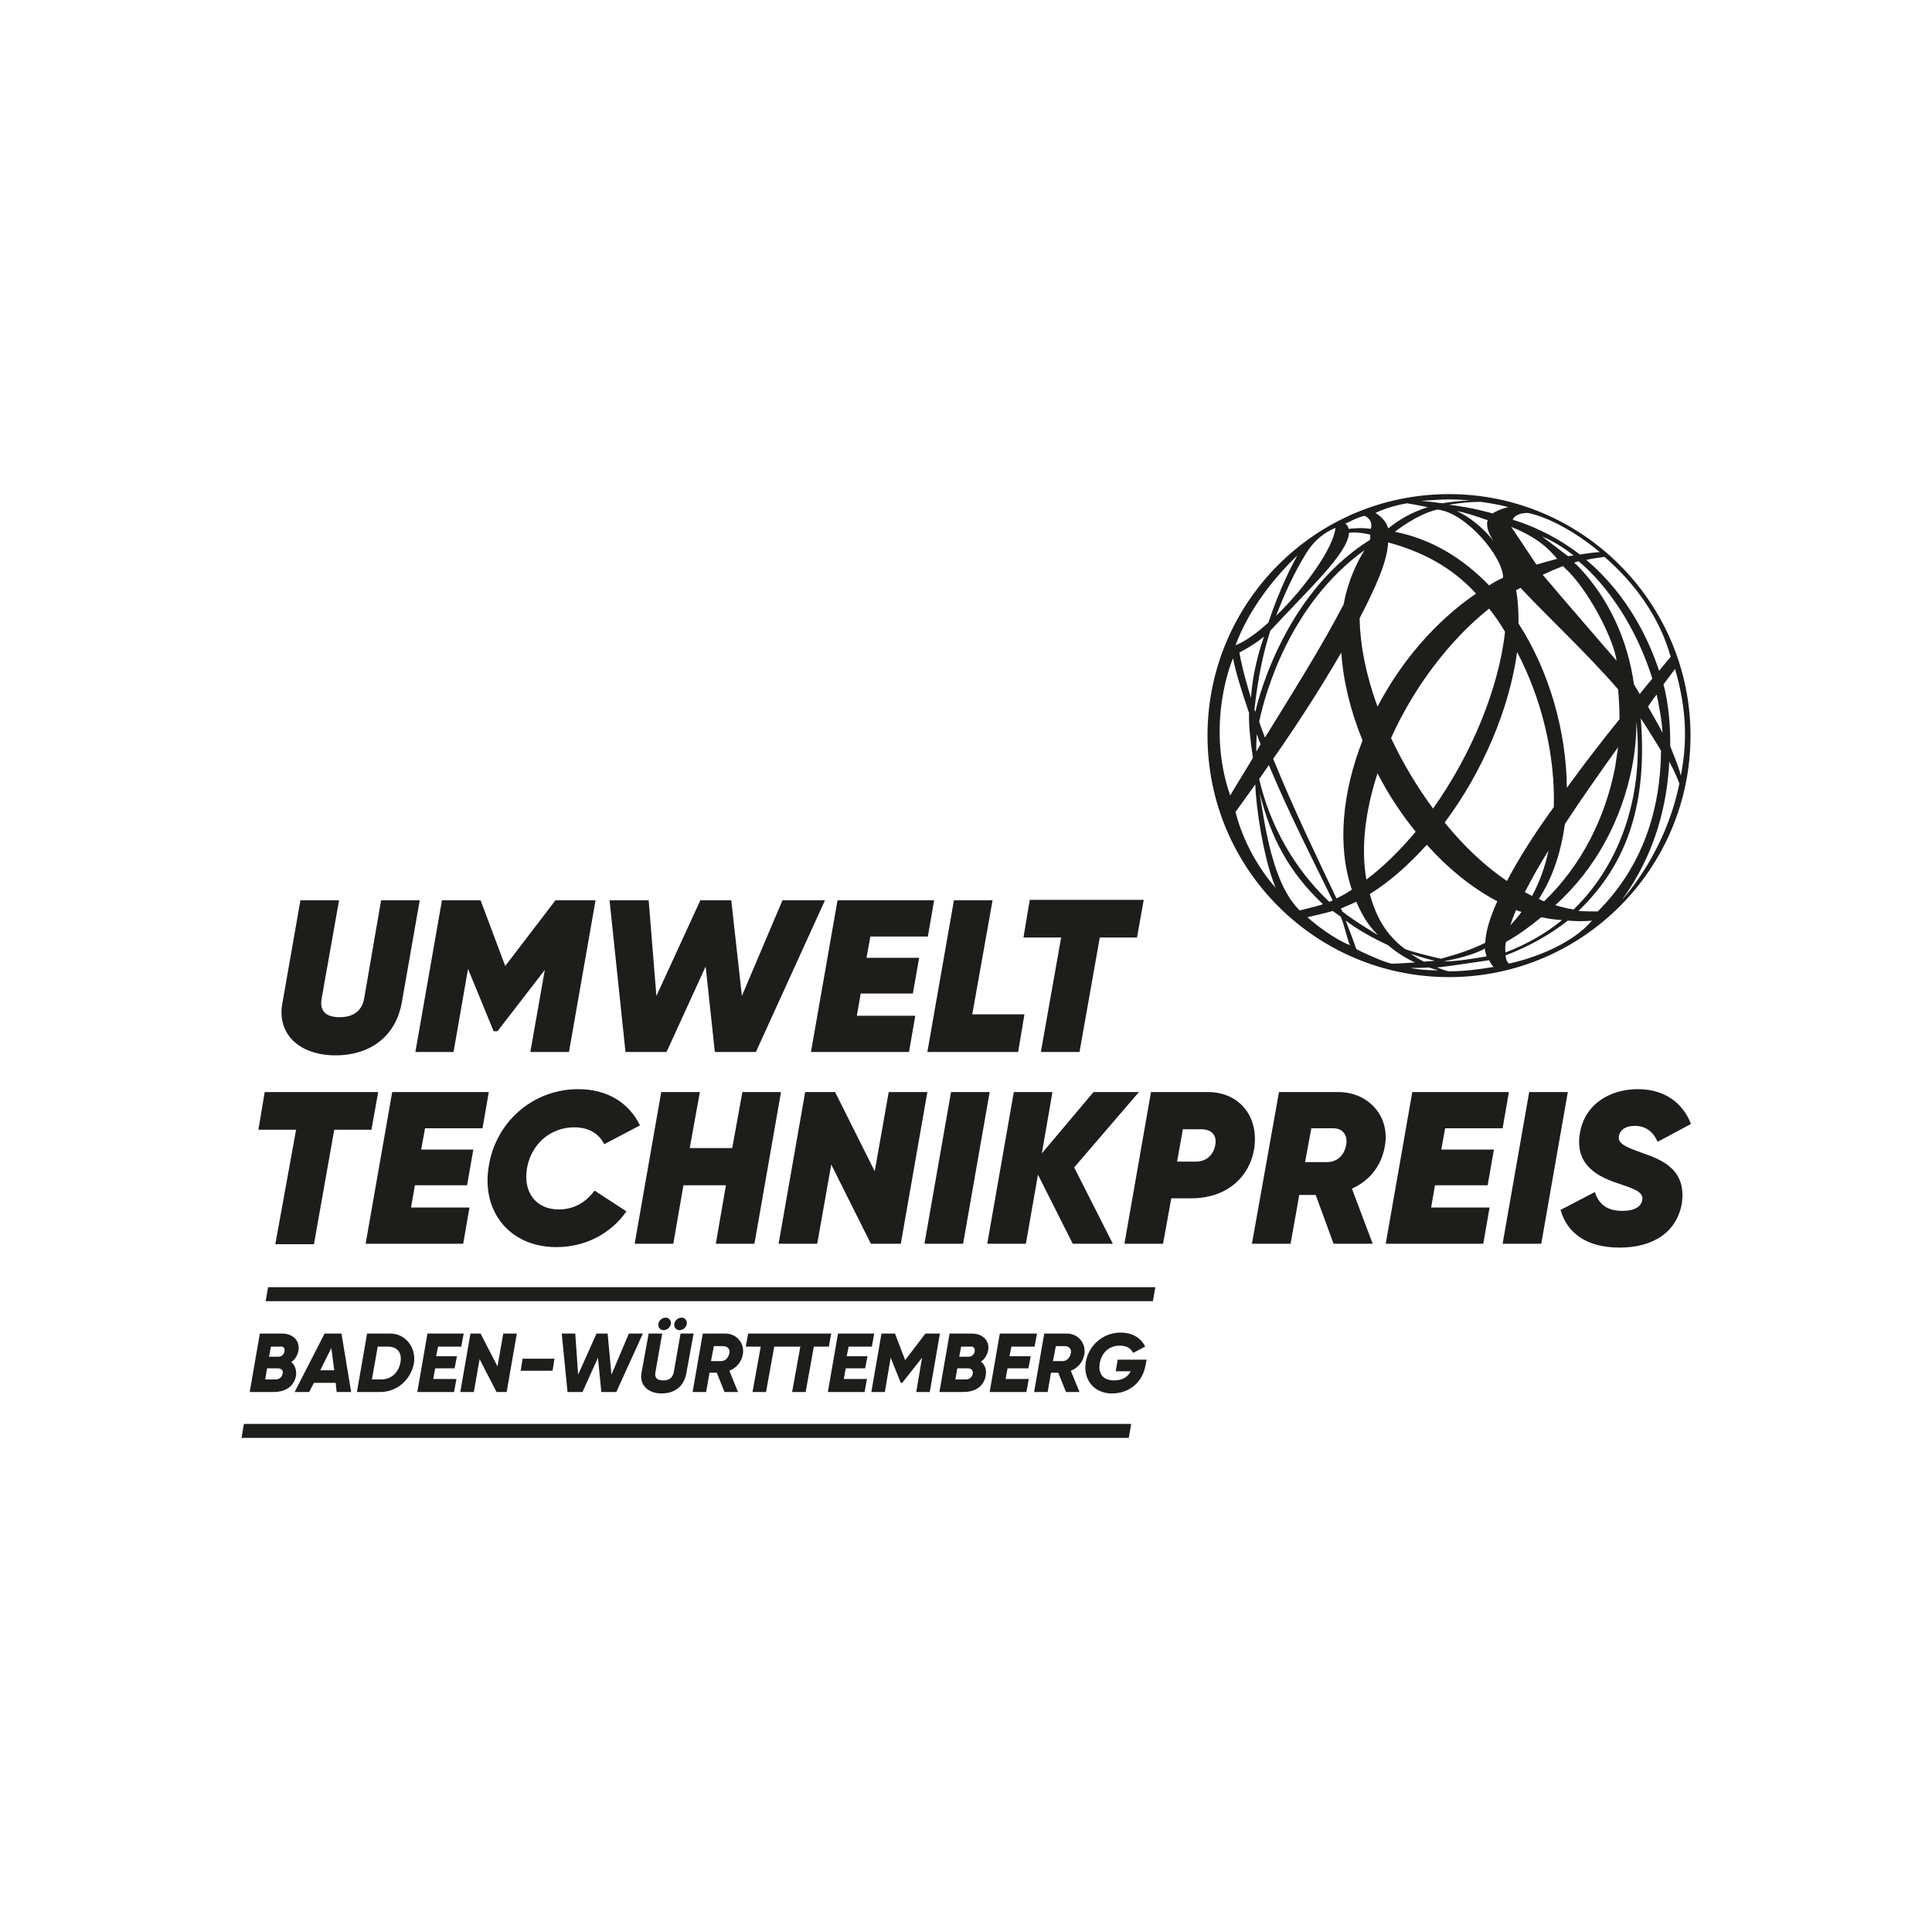 <?xml version="1.0" encoding="UTF-8"?>
<!-- Generator: $$$/GeneralStr/196=Adobe Illustrator 27.6.0, SVG Export Plug-In . SVG Version: 6.00 Build 0)  -->
<svg xmlns="http://www.w3.org/2000/svg" xmlns:xlink="http://www.w3.org/1999/xlink" version="1.1" id="Ebene_1" x="0px" y="0px" viewBox="0 0 400 400" style="enable-background:new 0 0 400 400;" xml:space="preserve">
<style type="text/css">
	.st0{clip-path:url(#SVGID_00000008852958328697759310000013384629700131234215_);fill:#1D1D1B;}
	.st1{fill:#1D1D1B;}
</style>
<g>
	<path class="st1" d="M340,238.7c-3.6-1.3-5.2-2-4.8-3.6c0.2-1.1,1.3-2,3.2-2c2.3,0,3.8,1.1,4.8,3.3l6.9-3.7   c-1.8-4.6-5.7-7.2-11-7.2c-5.8,0-11,3.1-12,9.1c-1,6,2.8,8.7,7.6,10.3c3.1,1.1,5.7,1.7,5.3,3.6c-0.2,1.2-1.4,2.2-4.1,2.2   c-3.2,0-4.9-1.4-5.7-3.9l-7.1,3.7c1.3,4.7,5.3,7.8,12.2,7.8c6.9,0,11.8-3.1,12.9-9.1C349.2,242.3,344.4,240.2,340,238.7    M316.6,226.1l-5.5,31.4h8l5.5-31.4H316.6z M308,245.4l1.3-7.4h-10.9l0.8-4.4h11.9l1.3-7.5h-20l-5.5,31.4h20.2l1.3-7.5h-12.1   l0.8-4.6H308z M278.7,237.1c-0.4,2.1-1.9,3.5-3.9,3.5h-4.6l1.3-7h4.3C278,233.5,279.1,235,278.7,237.1 M277.1,226.1h-12.3   l-5.6,31.4h8l1.8-10.1h3.4l3.7,10.1h8.1l-4.3-11.4c3.6-1.6,6.1-4.7,6.8-8.7C287.9,231.1,283.3,226.1,277.1,226.1 M251.6,237.1   c-0.4,2.1-1.9,3.4-4,3.4h-3.9l1.2-6.7h3.8C250.9,233.8,252,235.1,251.6,237.1 M250.1,226.1h-11.8l-5.5,31.4h8l1.7-9.4h4.1   c7.4,0,12.2-4.4,13.1-10.5C260.6,230.8,256.3,226.1,250.1,226.1 M235.8,226.1h-9.4l-10.7,12.7l2.2-12.7h-8l-5.5,31.4h8l2.5-14.3   l7.2,14.3h8.3l-8-15.8L235.8,226.1z M196.9,226.1l-5.5,31.4h8l5.5-31.4H196.9z M184,226.1l-2.9,16.4l-8.2-16.4h-6.2l-5.5,31.4h8   l2.9-16.4l8.2,16.4h6.2l5.5-31.4H184z M153.7,226.1l-2.1,11.6h-8.8l2.1-11.6h-8l-5.5,31.4h8l2.1-12.1h8.8l-2.1,12.1h8l5.5-31.4   H153.7z M115.7,250.4c-4.8,0-7.4-3.6-6.6-8.5c0.9-5.1,4.9-8.5,9.8-8.5c3,0,5.1,1.3,6.2,3.5l7.4-3.9c-2.2-4.5-6.5-7.5-12.8-7.5   c-9.2,0-17,6.6-18.5,15.9c-1.6,9.4,4.3,16.8,14,16.8c5.9,0,11.2-2.7,14.5-7.4l-6.6-4.3C121.3,248.9,118.9,250.4,115.7,250.4    M99.9,233.6l1.3-7.5h-20l-5.5,31.4h20.2l1.3-7.5H85.1l0.8-4.6h10.8L98,238H87.2l0.8-4.4H99.9z M78.3,226.1H54.8l-1.3,7.8h7.8   L57,257.6h8l4.2-23.7h7.7L78.3,226.1z M215.5,217.8h8l4.2-23.7h7.7l1.4-7.8h-23.6l-1.3,7.8h7.8L215.5,217.8z M210.8,217.8l1.3-7.8   h-10.8l4.2-23.6h-8l-5.5,31.4H210.8z M188.2,217.8l1.3-7.5h-12.1l0.8-4.6h10.8l1.3-7.4h-10.9l0.8-4.4h11.9l1.3-7.5h-20l-5.5,31.4   H188.2z M138,217.8l8.1-17.7l1.9,17.7h8.5l14.3-31.4H162l-8.4,19.8l-2.2-19.8H145l-9.1,19.8l-1.6-19.8h-8.1l3.3,31.4H138z    M93.9,217.8l3-17.2l5.3,12.9h0.8l9.8-12.7l-3,17h8l5.5-31.4H115l-10.4,13.6l-5.1-13.6h-8l-5.5,31.4H93.9z M69.5,218.5   c6.9,0,12.4-3.7,13.7-11l3.7-21.1h-8l-3.5,20.3c-0.4,2.2-1.8,3.9-5.1,3.9c-3.3,0-4.1-1.7-3.7-3.9l3.6-20.3h-8l-3.7,21.1   C57.2,213.9,61.8,218.5,69.5,218.5"></path>
	<path class="st1" d="M231.4,281.5l-0.4,2.4h3.1c-0.6,1.2-1.7,1.9-3.5,1.9c-2.2,0-3.3-1.4-2.9-3.6c0.4-2.2,2-3.6,4.1-3.6   c1.4,0,2.3,0.5,2.8,1.5l2.5-1.3c-0.9-1.8-2.6-2.9-5.1-2.9c-3.6,0-6.6,2.6-7.2,6.1c-0.6,3.5,1.6,6.5,5.4,6.5c3.5,0,6.4-2.2,7-6   l0.2-1H231.4z M221.7,280.2c-0.2,0.9-0.8,1.6-1.7,1.6H218l0.6-3.1h1.9C221.4,278.7,221.9,279.4,221.7,280.2 M220.9,276.1h-4.7   l-2.1,12.1h2.8l0.7-4h1.5l1.6,4h2.8l-1.8-4.4c1.5-0.6,2.5-1.8,2.8-3.4C224.9,278.1,223.2,276.1,220.9,276.1 M212.9,283.4l0.5-2.6   H209l0.4-2h4.8l0.5-2.7H207l-2.1,12.1h7.6l0.5-2.7h-4.8l0.4-2.2H212.9z M201.8,279.8c-0.1,0.6-0.6,1.1-1.3,1.1h-1.9l0.4-2.1h1.9   C201.6,278.7,201.9,279.2,201.8,279.8 M201.4,284.4c-0.1,0.7-0.7,1.2-1.4,1.2h-2.2l0.4-2.3h2.2   C201.2,283.3,201.5,283.8,201.4,284.4 M201.2,276.1h-4.6l-2.1,12.1h4.9c2.9,0,4.4-1.5,4.7-3.5c0.2-1.3-0.3-2.2-1-2.8   c0.8-0.5,1.3-1.4,1.5-2.4C204.9,277.5,203.4,276.1,201.2,276.1 M191.6,276.1l-4.2,5.5l-2.1-5.5h-2.8l-2.1,12.1h2.8l1.2-7.1l2.1,5.2   h0.3l4.1-5.2l-1.2,7.1h2.8l2.1-12.1H191.6z M179.1,283.4l0.5-2.6h-4.3l0.4-2h4.8l0.5-2.7h-7.5l-2.1,12.1h7.6l0.5-2.7h-4.8l0.4-2.2   H179.1z M172.1,276.1h-17.2l-0.5,2.7h3.1l-1.7,9.4h2.8l1.7-9.4h5.4l-1.7,9.4h2.8l1.7-9.4h3.1L172.1,276.1z M151,280.2   c-0.2,0.9-0.8,1.6-1.7,1.6h-2.1l0.6-3.1h1.9C150.7,278.7,151.2,279.4,151,280.2 M150.2,276.1h-4.7l-2.1,12.1h2.8l0.7-4h1.5l1.6,4   h2.8l-1.8-4.4c1.5-0.6,2.5-1.8,2.8-3.4C154.2,278.1,152.5,276.1,150.2,276.1 M137.4,275.4c0.7,0,1.4-0.6,1.5-1.3   c0.1-0.7-0.4-1.3-1.1-1.3c-0.7,0-1.4,0.6-1.5,1.3C136.2,274.8,136.7,275.4,137.4,275.4 M140.7,275.4c0.7,0,1.4-0.6,1.5-1.3   c0.1-0.7-0.4-1.3-1.1-1.3c-0.7,0-1.4,0.6-1.5,1.3C139.5,274.8,140,275.4,140.7,275.4 M140.9,276.1l-1.4,8c-0.2,0.9-0.7,1.7-2.2,1.7   c-1.5,0-1.8-0.8-1.6-1.7l1.4-8h-2.8l-1.5,8.2c-0.4,2.4,1.3,4.2,4.2,4.2c2.5,0,4.6-1.3,5.1-4.2l1.5-8.2 M130.2,276.1l-3.6,8.5   l-0.8-8.5h-2.3l-3.8,8.5l-0.6-8.5h-2.8l1.2,12.1h3.1l3.2-7.1l0.7,7.1h3.1l5.5-12.1H130.2z M107.8,283.8h6.6l0.4-2.5h-6.6   L107.8,283.8z M103,282.9l-3.5-6.8h-2.1l-2.1,12.1h2.8l1.2-6.8l3.5,6.8h2.1l2.1-12.1h-2.8L103,282.9z M94.1,283.4l0.5-2.6h-4.3   l0.4-2h4.8l0.5-2.7h-7.5l-2.1,12.1h7.6l0.5-2.7h-4.8l0.4-2.2H94.1z M82.9,282.1c-0.4,2.1-1.9,3.5-4,3.5H77l1.2-6.8h2.1   C82.2,278.8,83.3,280,82.9,282.1 M80.8,276.1h-4.8l-2.1,12.1h4.8c3.5,0,6.3-2.5,7-5.9C86.2,278.9,83.9,276.1,80.8,276.1    M66.3,283.7l2.3-4.6l0.6,4.6H66.3z M67.2,276.1L61,288.2h3l1-1.9h4.5l0.2,1.9h3l-2-12.1H67.2z M58.9,279.8   c-0.1,0.6-0.6,1.1-1.3,1.1h-1.9l0.4-2.1H58C58.8,278.7,59,279.2,58.9,279.8 M58.5,284.4c-0.1,0.7-0.7,1.2-1.4,1.2h-2.2l0.4-2.3h2.2   C58.3,283.3,58.7,283.8,58.5,284.4 M60.3,282c0.8-0.5,1.3-1.4,1.5-2.4c0.3-2.1-1.2-3.5-3.4-3.5h-4.6l-2.1,12.1h4.9   c2.9,0,4.4-1.5,4.7-3.5C61.4,283.5,61,282.6,60.3,282"></path>
	<polygon class="st1" points="50.5,294.8 50,297.7 233.7,297.7 234.2,294.8  "></polygon>
	<polygon class="st1" points="55.5,266.5 55,269.4 238.7,269.4 239.2,266.5  "></polygon>
	<g>
		<path class="st1" d="M345.8,154.5c0.1-7.9-1.4-12.8-1.4-12.8l2.4-3.2c2.5,8.6,2.5,15.4,1.2,22.1    C347.6,158.9,346.8,157,345.8,154.5 M335.8,186.3c7.1-9.7,9.4-20.2,9.8-28.6c0.8,1.4,1.5,3,2.1,4.5    C344.7,177,335.8,186.3,335.8,186.3 M330.8,188.7c-1,0-3,0-4-0.1c10.3-9.9,14.3-22.5,12.9-39.9c0,0,0,0,0,0c0,0,2,3.1,4.2,6.7    C343.8,167.8,340,179.5,330.8,188.7 M312.4,199.5c-0.4-0.4-0.6-0.8-0.7-1.7c4.6-1.7,9.4-4.4,12.9-7.2c1.1,0.1,3.3,0.2,5,0    C325.2,195.8,316.7,198.6,312.4,199.5 M311.8,195c2.6-1.4,5.1-3.3,7.3-5.1c1.4,0.3,2.8,0.5,4.3,0.6c-3.4,2.8-7.3,5-11.7,6.7    C311.6,196.5,311.6,196,311.8,195 M307.5,195.2c-3.1,1.5-5.6,2.3-9.2,3.3c-2.1-0.5-5.5-1.3-7.4-2c-4-3-6-6.7-7.3-11.4    c4.2-2.6,8.1-6.1,11.8-10.2c4.4,4.9,9.3,8.9,14.6,11.7C308.5,189.9,307.6,192.8,307.5,195.2 M299,199c0,0,5.4-0.9,8.4-2.6    c0.1,0.9,0.4,1.6,0.4,1.6C300.5,199.3,299,199,299,199 M300,201.1c0,0-0.1,0-0.1,0c-0.8-0.2-1.6-0.5-2.4-0.8    c1.6-0.1,9.3-1.3,10.8-1.5c0.2,0.5,0.9,1.4,0.9,1.4C306.2,200.7,303.1,201.1,300,201.1 M292.1,200.4c0.9,0,2.7,0,3.7-0.1    c0.6,0.2,1.3,0.4,2,0.6C294.6,200.9,292.3,200.5,292.1,200.4 M292.1,197.5c1.6,0.5,3.2,1,4.9,1.4c-0.2,0.1-1.4,0.1-2.2,0.2    C293.8,198.6,293,198.1,292.1,197.5 M288,199.5c-2-0.5-6.3-2.5-7.2-3c-0.3-1-1.6-4.4-2.2-5.9c2.7,2,5.6,3.6,8.8,5.1    c1.6,1.4,3.5,2.6,5.6,3.6C293,199.2,288.8,199.6,288,199.5 M270.7,189.9c0.8-0.2,4.4-1,5.2-1.3c0.3,0.2,1.3,0.9,1.7,1.2    c0.7,1.6,1.4,4.9,1.9,5.9C276.2,194.4,272.2,191.3,270.7,189.9 M260.8,164.2c2.3,9.2,6,16.3,13.1,23c-0.7,0.3-4.1,1.1-4.8,1.3    C263.4,183,261.8,170.4,260.8,164.2 M255.8,168.1c0.9-1.2,3-4.2,4.1-5.7c0.1,4.6,1.7,15.4,4.2,21.4    C260.9,180.2,257.4,174.5,255.8,168.1 M255.3,136.3c0.5,2.9,2.2,8.1,3.3,11.3c-0.1,2.9,0.4,6.5,0.8,9.3c-1.2,2.1-3.8,6.2-4.7,7.8    C249.5,149.7,255.2,136.4,255.3,136.3 M252.9,158.8L252.9,158.8L252.9,158.8 M268.6,115c-1,1.8-3.6,6.7-6,13.9    c-2.4,2.2-4.8,3.9-6.8,4.7C258.6,126,264,119.4,268.6,115 M275.4,109.8c0.4-0.2,0.8-0.4,1.1-0.5c-0.4,4.1-6.3,12.4-12.3,18.2    c1.6-4.2,3.6-8.7,6.2-12.9C271.6,112.6,273.3,110.9,275.4,109.8 M282.5,106.8c2,0.9,1.3,2.7,1.3,2.7c-2-0.3-3.5-0.1-4.6,0    c0-0.1-0.1-0.8-0.7-1.1C278.6,108.5,280.9,107.1,282.5,106.8 M291.3,104.2c1.9,0.3,4.3,0.8,4.3,0.8c-3.4,1.1-5.8,2.5-8.2,4.4    c-0.2-0.9-1-2.2-2.6-3.2C284.8,106.2,287.2,104.9,291.3,104.2 M300,103.4c1.5,0,3,0.1,4.4,0.2c-2.1,0.1-4,0.3-5.8,0.6    c-0.7-0.1-3.1-0.4-4.4-0.5C296.2,103.6,298.1,103.4,300,103.4 M312.3,105c-1.5,0.3-2.6,0.9-3.3,1.3c0,0-3.9-1.2-9-1.8    c2.3-0.4,4.4-0.6,6.6-0.6C308.6,104.2,310.5,104.5,312.3,105 M322.4,115.7c-1.5,0.4-3,0.8-4.3,1.2c-0.2-0.3-4.6-6.9-5.2-7.8    C318.4,111.3,320.7,113.7,322.4,115.7 M316.3,106.2c3.7,0.7,9.4,3.5,14.9,8.1c-1.4,0.1-2.8,0.3-4.1,0.5c-3.8-2.9-8.4-5.5-13.9-7.2    C313.2,107.5,313.7,106.2,316.3,106.2 M343,143.8c0.5,2.4,1.1,5.5,1.2,7.9c-0.8-1.6-3-5.4-3-5.4    C341.8,145.4,342.4,144.5,343,143.8 M338.3,141.7c-1.3-9.2-5.2-17.9-11.7-24.6c0,0-0.4-0.3-0.7-0.6c0.3-0.1,0.6-0.2,0.9-0.3    c0,0,10,7.5,15.3,24.3c-0.8,1-1.7,2-2.6,3.2C339.1,143,338.7,142.4,338.3,141.7 M337.9,158.8c0.6-3.1,0.9-6.2,0.9-9.3    c0,0,0,0,0-0.1c1.5,14.4-2.8,29-13,38.9c-1.3-0.2-2.5-0.5-3.8-0.9C330.5,179.8,335.8,169.5,337.9,158.8 M324,170.6    c3.6-5.5,7.5-11,11-15.9c-0.2,1.4-0.4,2.7-0.6,4.1c-2,10.4-6.9,20.3-14.7,27.8c-0.4-0.1-0.7-0.3-1.1-0.5    C321.5,181.7,323.2,176.3,324,170.6 M315.7,184.7c1.4-2.7,3-5.6,4.9-8.6c-0.7,3.4-1.9,6.6-3.4,9.4    C316.7,185.2,316.2,185,315.7,184.7 M335,142.7c0.2,2,0.3,4.1,0.3,6.2c-3.4,4.2-7.2,9.1-10.9,14.2c-0.1-11.6-3.6-24.1-10-34    c0-2.4-0.1-4.7-0.5-6.9c0.3-0.2,0.6-0.3,0.9-0.5C320.5,127.8,328.4,135.1,335,142.7 M319.3,111.1c0,0,3,1.1,6.5,3.9l-0.7,0.1    c-0.1,0-0.3,0-0.4,0.1C324.6,115.1,319.3,111.1,319.3,111.1 M325.1,118.7c4.3,4.6,9,13.7,9.6,18.1c0,0-12.2-14.1-15.3-17.8    c1.5-0.7,2.9-1.3,4.2-1.8C324,117.6,324.8,118.4,325.1,118.7 M288,152.8c4.6-10.2,11.8-20,20.3-26.8c1.2,1.5,2.3,3.1,3.3,4.8    c-1.3,11.8-7,25.5-14.9,36.6C293.3,162.8,290.4,157.9,288,152.8 M285.2,160.1c2.2,4.3,4.9,8.4,7.9,12.1c-3.2,3.8-6.6,7.2-10.2,9.9    C281.7,175.5,282.7,167.8,285.2,160.1 M280.8,186.7c1.3,2.9,2.4,4.8,4.5,6.9c0,0-4.9-2.9-7.4-4.9c-0.2-0.5,0-0.1-0.3-0.6    C278.6,187.7,279.7,187.2,280.8,186.7 M263.6,157.1c4.5-6.4,9.7-14.4,14.1-22c0.4,5.9,1.9,12.1,4.4,18.2    c-4.2,10.7-5.3,21.9-2.2,30.9c-1.1,0.7-2.1,1.3-3.2,1.8C273.1,178.4,267.9,167.7,263.6,157.1 M262.7,158.4    c4.3,10.3,9.6,20.6,13.2,28c-0.3,0.2-0.4,0.2-0.7,0.3c-7.3-6.9-12.3-15.9-14.5-25.4C261.4,160.3,262,159.4,262.7,158.4 M260.2,152    c0.3,0.9,0.5,1.3,0.8,2.1c-0.4,0.6-0.5,0.9-0.9,1.5C260.1,154.1,260.1,153.5,260.2,152 M278.2,125.1c-4.5,8.7-11,19-16.3,27.6    c-0.5-1.4-0.8-2-1.2-3.3c1.2-5.7,6.2-24.2,21.8-35.5C281.2,116,279.1,120,278.2,125.1 M305.6,122.9c-8.5,5.8-15.6,14.2-20.4,23.4    c-2.3-6.3-3.6-12.5-3.7-18.3c3.4-6.6,5.7-11.7,5.9-15.7C294.4,114.2,300.6,117.4,305.6,122.9 M311.2,119.6    c-1.9,0.9-2.9,1.6-2.9,1.6c-5.4-5.6-11.9-9.6-19.5-11.1c0,0,4.6-3.7,8.8-4.6C303.5,106.1,311.2,115.3,311.2,119.6 M309.3,112.1    c-3.4-4.3-7-6-7.7-6.3c1.7,0.3,3.8,1,6.4,1.9C307.4,109.6,309.3,112.1,309.3,112.1 M259,144.5c-0.7-2.3-1.8-6-2.4-9.4    c0,0,2.8-1.4,5.1-3.3C261.6,132.2,259.5,137.5,259,144.5 M263,130.6c7.7-8.4,16.1-16,16.3-20.3c1.7-0.2,3.7,0.2,4.4,0.4    c0,0.9,0,1-0.1,1.1c-18.7,11.7-23.7,35.6-23.7,35.6c-0.1-0.3-0.1-0.3-0.1-0.3c0,0,0-0.1-0.1-0.2C259.8,146.9,260.3,139,263,130.6     M315,188.8c-0.7,1-1.5,1.9-2.3,2.8c0.3-1,0.7-2.1,1.2-3.2C314.3,188.6,314.7,188.7,315,188.8 M312,182.4    c-4.6-3.1-9-7.3-12.9-12.1c7.8-10.4,13.4-23.5,15-35.3c5.2,9.9,7.9,21.5,7.6,32.1C317.9,172.3,314.5,177.6,312,182.4 M345.9,136    c0,0-1.9,2.2-2.4,2.9c-1.9-5.8-6.1-15.4-15.1-23c1.6-0.3,2.9-0.5,3.8-0.6C338.1,120.4,343.5,127.4,345.9,136 M300,102.3    c-27.6,0-50,22.4-50,50c0,27.6,22.4,50,50,50c27.6,0,50-22.4,50-50C350,124.8,327.6,102.3,300,102.3"></path>
	</g>
</g>
</svg>
